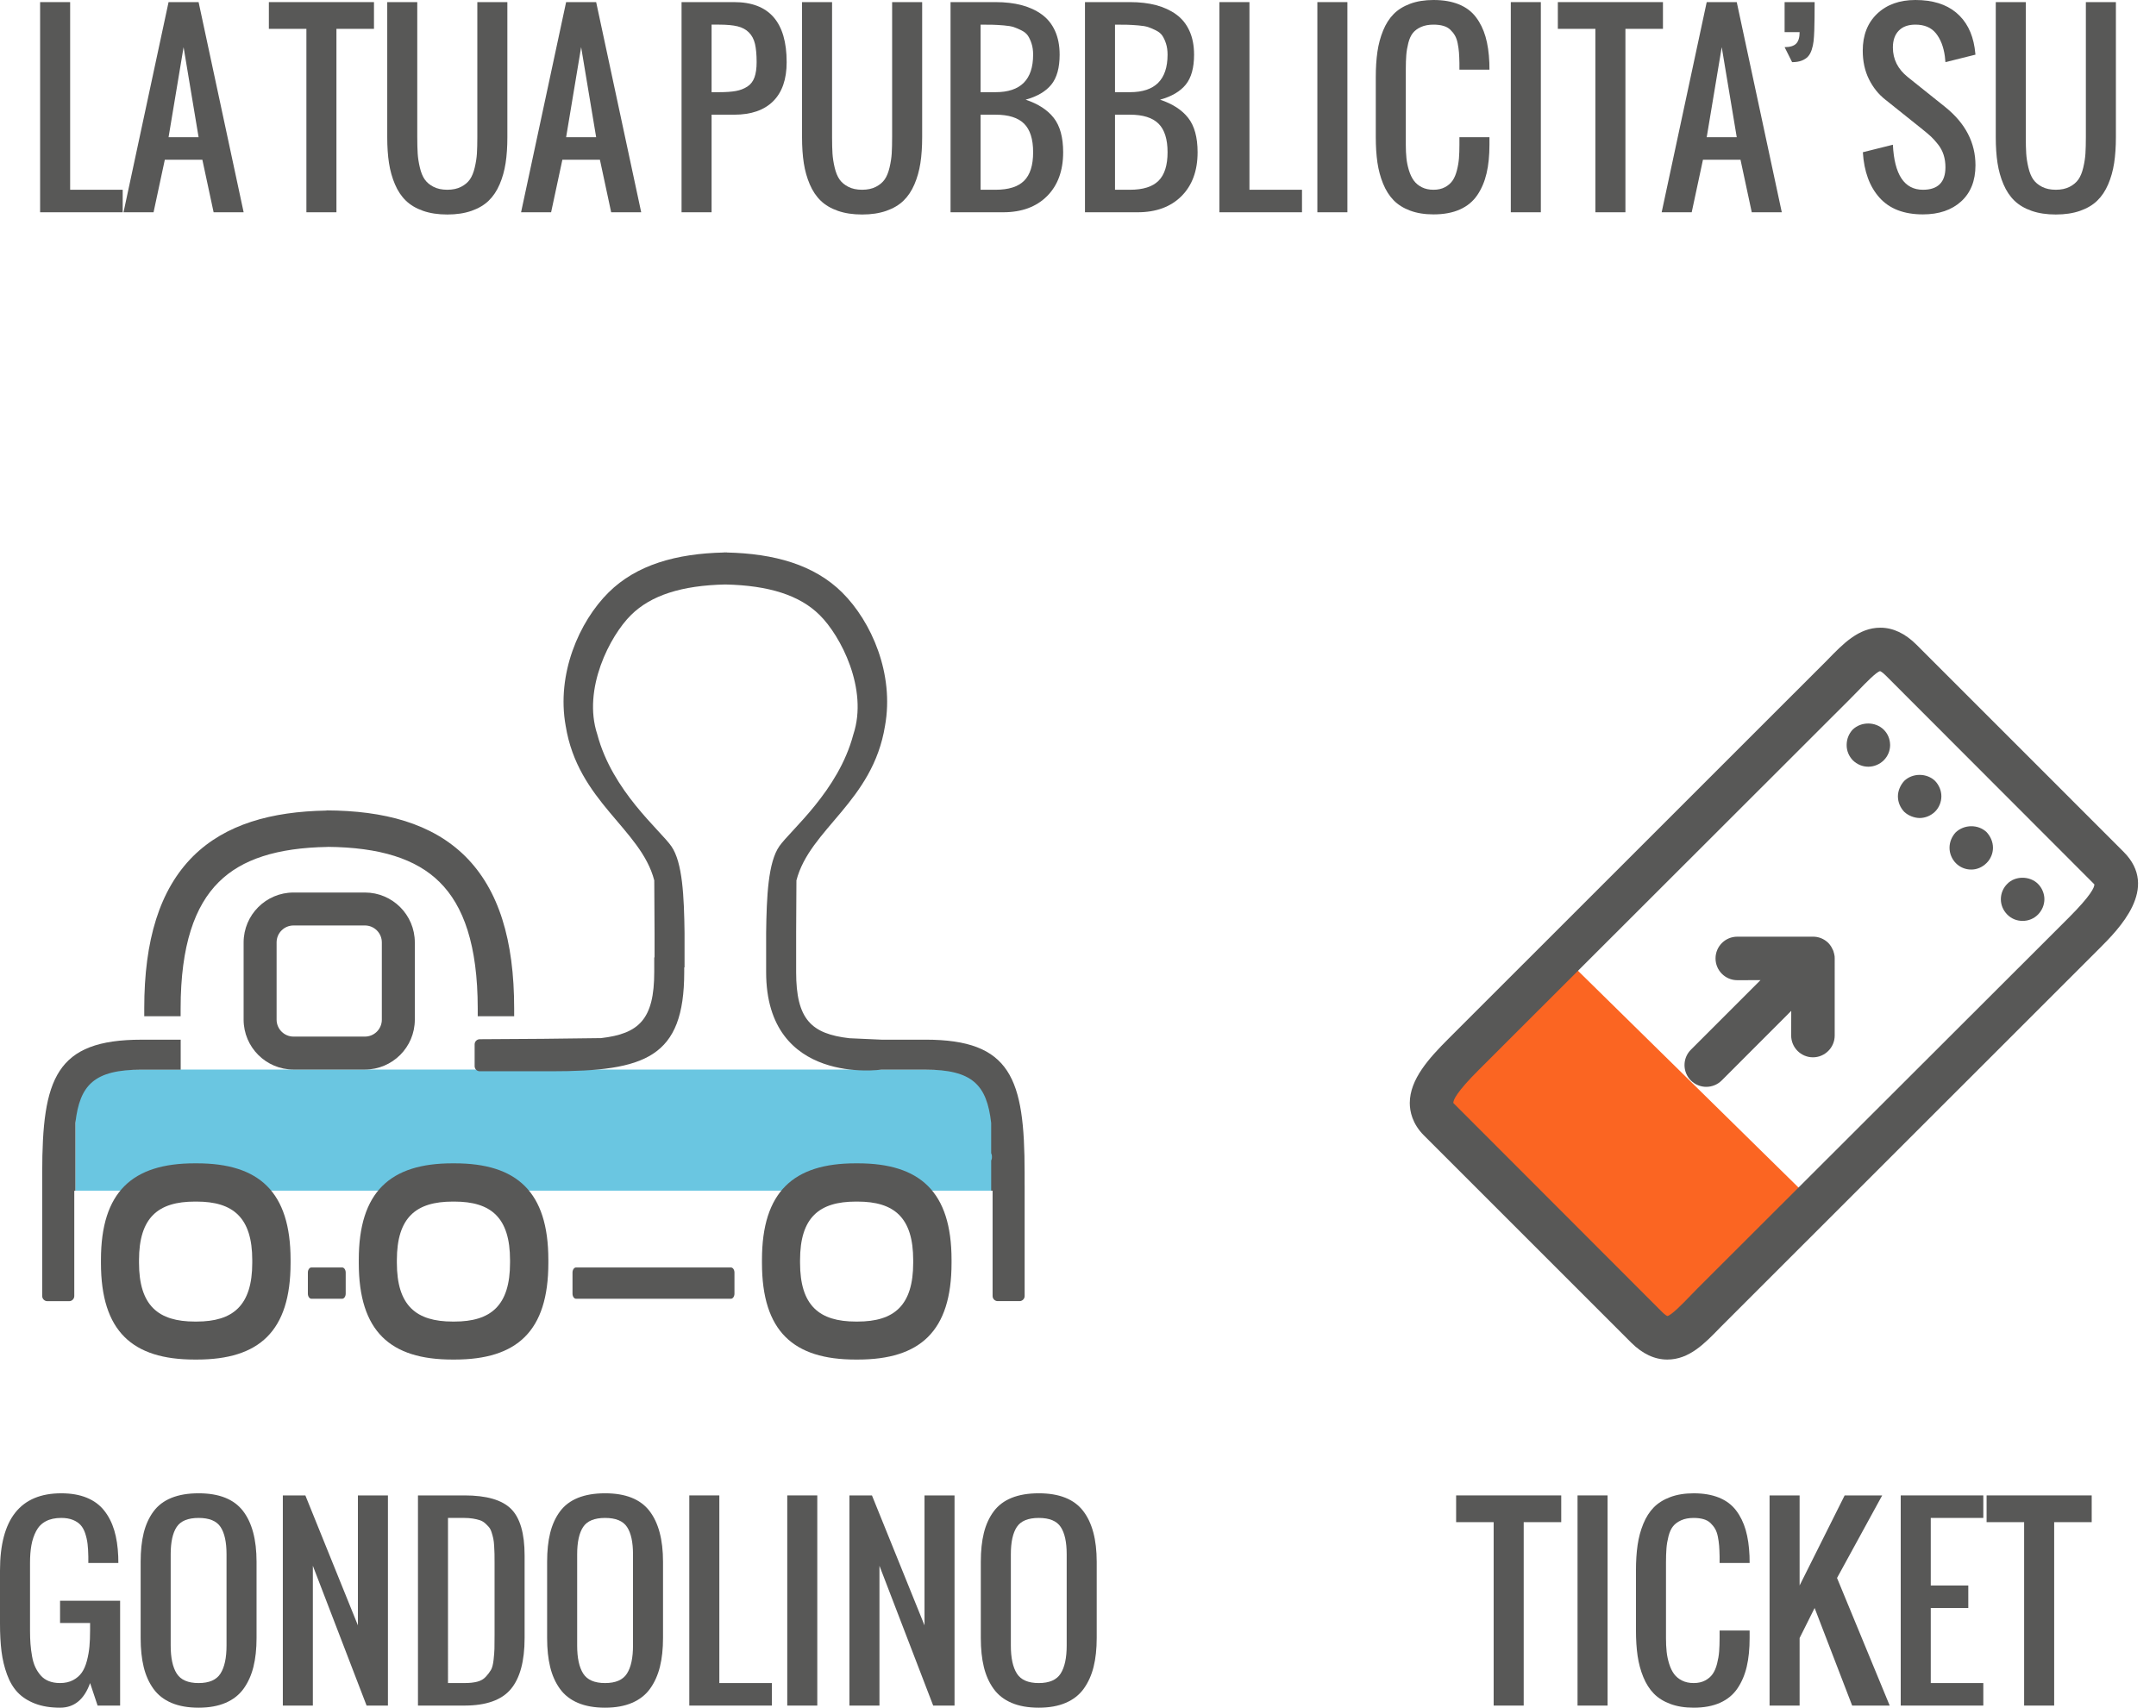 <?xml version="1.0" encoding="utf-8"?>
<!-- Generator: Adobe Illustrator 16.0.0, SVG Export Plug-In . SVG Version: 6.00 Build 0)  -->
<!DOCTYPE svg PUBLIC "-//W3C//DTD SVG 1.1//EN" "http://www.w3.org/Graphics/SVG/1.1/DTD/svg11.dtd">
<svg version="1.1" id="Livello_1" xmlns="http://www.w3.org/2000/svg" xmlns:xlink="http://www.w3.org/1999/xlink" x="0px" y="0px"
	 width="538.445px" height="426.586px" viewBox="0 0 538.445 426.586" enable-background="new 0 0 538.445 426.586"
	 xml:space="preserve">
<rect x="358.102" y="262.307" transform="matrix(0.713 0.701 -0.701 0.713 316.993 -201.104)" fill="#FB6522" width="92.278" height="49.001"/>
<rect x="18.825" y="267.179" fill="#6AC6E1" width="229.067" height="30.253"/>
<g>
	<g>
		<path fill="#585857" d="M91.133,222.954H73.306c-6.886,0.003-12.452,5.58-12.465,12.461v19.3
			c0.013,6.878,5.579,12.458,12.465,12.464h17.827c6.885-0.006,12.464-5.586,12.464-12.464v-19.3
			C103.597,228.533,98.018,222.957,91.133,222.954z M95.36,254.715c0,2.337-1.891,4.229-4.227,4.229H73.306
			c-2.33,0-4.221-1.892-4.227-4.229v-19.3c0-2.337,1.896-4.229,4.227-4.229h17.827c2.336,0,4.227,1.893,4.227,4.229V254.715z"/>
		<path fill="#585857" d="M116.186,213.896c-8.323-8.238-20.269-11.398-34.649-11.455v0.042
			c-13.771,0.234-25.245,3.42-33.317,11.413c-8.369,8.354-12.208,20.994-12.195,38.037v1.928h9.084v-1.928
			c0.006-15.838,3.559-25.678,9.524-31.586c5.723-5.709,14.571-8.572,27.18-8.779v-0.02c13.042,0.115,22.133,2.987,27.976,8.803
			c5.984,5.91,9.51,15.742,9.523,31.582v1.928h9.098v-1.928C128.414,234.891,124.588,222.248,116.186,213.896z"/>
		<g>
			<path fill="#585857" d="M18.826,280.497c1.089-9.504,4.706-13.291,16.514-13.291h9.787v-7.489h-9.793
				c-21.405,0-24.792,9.694-24.792,33.237v30.812c0,0.694,0.578,1.272,1.279,1.272h5.461c0.689,0,1.268-0.578,1.268-1.272v-26.302
				c0.085,0.006,0.19,0.006,0.275,0.006L18.826,280.497L18.826,280.497z"/>
		</g>
		<path fill="#585857" d="M49.177,290.604h-0.571c-15.51,0-23.394,7.09-23.394,24.107v0.794c0,17.093,7.883,24.116,23.394,24.116
			h0.571c15.51,0,23.393-7.023,23.393-24.116v-0.794C72.57,297.693,64.687,290.604,49.177,290.604z M63,315.439
			c0,10.713-4.818,14.691-13.903,14.691h-0.432c-9.13,0-13.948-3.979-13.948-14.691v-0.629c0-10.713,4.818-14.649,13.948-14.649
			h0.432c9.085,0,13.903,3.938,13.903,14.649V315.439z"/>
		<path fill="#585857" d="M113.542,290.604h-0.559c-15.504,0-23.381,7.09-23.381,24.107v0.794c0,17.093,7.876,24.116,23.381,24.116
			h0.559c15.521,0,23.405-7.023,23.405-24.116v-0.794C136.948,297.693,129.064,290.604,113.542,290.604z M127.378,315.439
			c0,10.713-4.792,14.691-13.902,14.691h-0.408c-9.149,0-13.954-3.979-13.954-14.691v-0.629c0-10.713,4.805-14.649,13.954-14.649
			h0.408c9.11,0,13.902,3.938,13.902,14.649V315.439z"/>
		<path fill="#585857" d="M85.442,316.614H80.5h-2.718c-0.492,0-0.894,0.573-0.894,1.27v5.271c0,0.707,0.4,1.279,0.894,1.279H80.5
			h4.941c0.492,0,0.894-0.572,0.894-1.279v-5.271C86.334,317.188,85.934,316.614,85.442,316.614z"/>
		<path fill="#585857" d="M214.235,290.604h-0.558c-15.504,0-23.381,7.09-23.381,24.107v0.794c0,17.093,7.877,24.116,23.381,24.116
			h0.558c15.522,0,23.406-7.023,23.406-24.116v-0.794C237.642,297.693,229.758,290.604,214.235,290.604z M228.065,315.439
			c0,10.713-4.785,14.691-13.896,14.691h-0.408c-9.156,0-13.954-3.979-13.954-14.691v-0.629c0-10.713,4.797-14.649,13.954-14.649
			h0.408c9.109,0,13.896,3.938,13.896,14.649V315.439z"/>
		<path fill="#585857" d="M182.532,316.614h-24.844h-0.524h-13.292c-0.492,0-0.893,0.573-0.893,1.27v5.271
			c0,0.707,0.4,1.279,0.893,1.279h13.292h0.524h24.844c0.491,0,0.894-0.572,0.894-1.279v-5.271
			C183.426,317.188,183.024,316.614,182.532,316.614z"/>
		<path fill="#585857" d="M255.889,296v-3.046c0-23.55-3.393-33.244-24.785-33.244h-11.001l-7.981-0.36
			c-9.504-1.09-13.291-4.705-13.291-16.514v-1.182v-2.495v-6.107l0.071-13.125c3.341-12.895,19.067-19.655,22.125-38.614
			c2.337-12.944-3.346-26.003-10.711-33.317c-6.983-6.922-16.928-9.718-28.841-9.98v-0.03c-0.111,0.003-0.216,0.013-0.329,0.017
			c-0.104-0.003-0.21-0.014-0.32-0.017v0.03c-11.913,0.263-21.857,3.059-28.842,9.98c-7.364,7.314-13.048,20.373-10.711,33.317
			c3.059,18.959,18.786,25.719,22.125,38.614l0.072,13.125v6.107h-0.079v3.649c0,11.814-3.794,15.424-13.291,16.515l-14.565,0.177
			l-15.721,0.1c-0.702,0-1.278,0.577-1.278,1.272v5.462c0,0.702,0.576,1.273,1.278,1.273h17.828
			c23.544,0,33.238-3.389,33.238-24.785v-1.168h0.08v-8.602c-0.119-9.089-0.486-17.645-3.31-21.674
			c-2.815-4.031-14.741-13.771-18.477-27.913c-3.754-11.326,3.165-24.64,8.409-29.819c4.968-4.939,12.681-7.407,23.562-7.64
			c10.891,0.233,18.603,2.7,23.564,7.64c5.252,5.179,12.17,18.493,8.409,29.819c-3.729,14.142-15.654,23.882-18.478,27.913
			c-2.815,4.03-3.184,12.585-3.303,21.674v6.106v2.495v1.195c0,28.484,28.763,24.351,28.763,24.351h11.001
			c11.756,0,15.354,3.807,16.437,13.312v7.549c0.078,0.234,0.184,0.444,0.184,0.768v0.328h0.006c0,0.326-0.11,0.531-0.188,0.768
			v7.521c0.11-0.006,0.249-0.006,0.354-0.014v26.321c0,0.696,0.57,1.272,1.267,1.272h5.469c0.694,0,1.267-0.576,1.267-1.272V296.04
			C255.896,296.025,255.889,296.006,255.889,296z"/>
	</g>
	<g>
		<path fill="#585857" d="M407.375,335.391c2.82,2.803,5.838,4.231,9.017,4.231c5.464,0,9.284-3.946,13.319-8.123l94.571-94.535
			c4.894-4.91,15.104-15.104,6.088-24.157l-51.759-51.776c-2.804-2.786-5.819-4.231-8.997-4.231c-5.444,0-9.285,3.981-13.318,8.142
			l-94.557,94.537c-4.873,4.875-9.641,10.123-9.657,16.051c0,2.089,0.625,5.195,3.533,8.104L407.375,335.391z M362.955,275.527
			c-0.035-0.678,0.715-2.659,6.463-8.371l92.556-92.484l2.125-2.161c1.786-1.855,4.5-4.659,5.428-4.855
			c0.019,0,0.482,0.143,1.41,1.072l52.116,52.187c0.036,0.679-0.732,2.661-6.463,8.393l-92.574,92.463l-2.105,2.16
			c-1.75,1.821-4.393,4.535-5.48,4.82c-0.161-0.055-0.625-0.285-1.375-1.055L362.955,275.527z"/>
		<path fill="#585857" d="M470.436,189.937c1.035-1.018,1.607-2.393,1.607-3.838c-0.019-1.465-0.572-2.822-1.607-3.839
			c-2.09-2.035-5.642-2.035-7.748,0c-0.946,1.018-1.501,2.375-1.501,3.839c-0.017,1.463,0.572,2.82,1.555,3.838
			c1.054,1.018,2.41,1.589,3.856,1.589C467.99,191.526,469.418,190.954,470.436,189.937z"/>
		<path fill="#585857" d="M483.274,202.738c1-1,1.57-2.394,1.57-3.838c0-1.357-0.554-2.75-1.57-3.821
			c-2.035-1.981-5.589-2.035-7.696-0.018c-0.999,1.089-1.569,2.482-1.588,3.839c0,1.464,0.57,2.838,1.588,3.91
			c1.019,0.946,2.482,1.518,3.857,1.536C480.864,204.327,482.238,203.756,483.274,202.738z"/>
		<path fill="#585857" d="M488.398,207.951c-0.947,1.036-1.519,2.393-1.519,3.839c0,1.393,0.57,2.821,1.605,3.856
			c1,1,2.375,1.588,3.821,1.57c1.393,0.018,2.768-0.57,3.856-1.66c0.999-1,1.57-2.393,1.57-3.768c0-1.429-0.571-2.803-1.589-3.91
			C494.039,205.863,490.503,205.916,488.398,207.951z"/>
		<path fill="#585857" d="M501.306,220.789c-1.019,1-1.607,2.375-1.607,3.839c0,1.446,0.59,2.804,1.59,3.82
			c1.019,1.036,2.374,1.606,3.838,1.589c1.465,0.018,2.82-0.555,3.84-1.571c1.018-1.036,1.605-2.411,1.605-3.856
			c0-1.356-0.589-2.82-1.605-3.82C506.929,218.753,503.251,218.753,501.306,220.789z"/>
		<path fill="#585857" d="M429.979,269.905l17.372-17.392l-0.02,6.178c0.02,3,2.446,5.428,5.446,5.428
			c2.98,0,5.427-2.444,5.427-5.445V239.41l0,0c0.02-0.357-0.034-0.715-0.125-1.072c0-0.107-0.053-0.213-0.088-0.32
			c-0.055-0.231-0.107-0.482-0.216-0.697c-0.034-0.088-0.088-0.16-0.142-0.25c-0.107-0.231-0.216-0.482-0.357-0.678l0,0
			c-0.195-0.304-0.411-0.572-0.66-0.84c-1.09-1.07-2.5-1.605-3.946-1.57h-18.8c-3,0-5.428,2.428-5.428,5.428
			c0,2.999,2.428,5.445,5.446,5.445l5.783-0.019l-17.39,17.39c-2.125,2.125-2.106,5.554,0,7.679
			c1.069,1.052,2.463,1.588,3.837,1.588C427.515,271.493,428.907,270.975,429.979,269.905z"/>
	</g>
	<g>
		<path fill="#585857" d="M15,426.586c-2.402,0-4.487-0.342-6.255-1.025c-1.769-0.684-3.208-1.61-4.321-2.782
			s-2.002-2.666-2.666-4.482c-0.664-1.815-1.124-3.729-1.377-5.742C0.127,410.542,0,408.228,0,405.609v-13.301
			c0-12.852,5.098-19.277,15.293-19.277c2.44,0,4.56,0.365,6.356,1.099c1.797,0.731,3.252,1.802,4.365,3.208
			s1.953,3.053,2.521,4.938c0.565,1.885,0.897,4.067,0.995,6.548c0.02,0.352,0.029,0.89,0.029,1.61h-7.5v-1.582
			c-0.02-1.229-0.083-2.289-0.189-3.179c-0.107-0.889-0.304-1.762-0.586-2.622c-0.283-0.859-0.669-1.558-1.157-2.095
			s-1.139-0.967-1.948-1.289c-0.811-0.321-1.771-0.483-2.886-0.483c-1.523,0-2.809,0.278-3.854,0.836
			c-1.045,0.557-1.846,1.367-2.401,2.432c-0.557,1.064-0.952,2.236-1.188,3.516c-0.234,1.28-0.351,2.768-0.351,4.467v16.875
			c0,1.25,0.039,2.378,0.117,3.385c0.077,1.006,0.209,2.03,0.396,3.075c0.187,1.046,0.458,1.948,0.82,2.71
			c0.36,0.763,0.81,1.45,1.348,2.065c0.537,0.615,1.211,1.084,2.021,1.406c0.81,0.321,1.742,0.482,2.798,0.482
			c1.25,0,2.333-0.243,3.252-0.731c0.918-0.487,1.645-1.118,2.183-1.891c0.537-0.771,0.962-1.753,1.274-2.943
			c0.312-1.19,0.521-2.373,0.63-3.545c0.106-1.172,0.161-2.51,0.161-4.015v-1.875H15v-5.565h15v26.19h-5.625l-1.875-5.625
			C21.035,424.535,18.535,426.586,15,426.586z"/>
		<path fill="#585857" d="M49.6,426.586c-2.637,0-4.896-0.4-6.782-1.201c-1.885-0.801-3.384-1.973-4.497-3.516
			c-1.112-1.542-1.924-3.354-2.432-5.436c-0.508-2.079-0.762-4.496-0.762-7.251v-19.042c0-2.754,0.253-5.156,0.762-7.207
			c0.508-2.052,1.318-3.834,2.432-5.348c1.114-1.514,2.612-2.65,4.497-3.413c1.886-0.762,4.146-1.144,6.782-1.144
			c5.117,0,8.809,1.466,11.074,4.396c2.266,2.931,3.397,7.168,3.397,12.716v19.042c0,2.716-0.259,5.112-0.775,7.192
			c-0.519,2.08-1.333,3.896-2.446,5.449c-1.113,1.553-2.612,2.733-4.497,3.545C54.467,426.181,52.217,426.586,49.6,426.586z
			 M44.136,418.061c1.006,1.582,2.827,2.373,5.464,2.373s4.458-0.791,5.464-2.373s1.51-3.914,1.51-7.002v-22.793
			c0-3.047-0.498-5.32-1.494-6.826c-0.996-1.504-2.823-2.256-5.479-2.256s-4.481,0.752-5.479,2.256
			c-0.996,1.506-1.494,3.779-1.494,6.826v22.793C42.627,414.146,43.129,416.479,44.136,418.061z"/>
		<path fill="#585857" d="M70.635,426.059v-52.5h5.625l13.125,32.461v-32.461h7.5v52.5h-5.332l-13.418-34.922v34.922H70.635z"/>
		<path fill="#585857" d="M104.385,426.059v-52.5h11.631c5.488,0,9.36,1.125,11.616,3.369c2.256,2.246,3.384,6.123,3.384,11.631
			v20.625c0,5.763-1.146,10.016-3.441,12.76c-2.296,2.743-6.167,4.115-11.616,4.115H104.385z M111.885,420.434h4.131
			c1.23,0,2.285-0.111,3.164-0.337c0.879-0.225,1.592-0.635,2.139-1.229c0.547-0.597,0.978-1.162,1.289-1.699
			c0.312-0.537,0.532-1.372,0.659-2.505c0.127-1.132,0.2-2.065,0.22-2.798s0.029-1.87,0.029-3.413c0-0.508,0-0.89,0-1.144v-16.875
			c0-0.955-0.005-1.718-0.015-2.285c-0.01-0.565-0.04-1.234-0.088-2.006c-0.05-0.771-0.122-1.382-0.221-1.832
			c-0.098-0.449-0.233-0.951-0.409-1.509c-0.177-0.557-0.396-0.991-0.659-1.304c-0.265-0.312-0.586-0.641-0.967-0.98
			c-0.382-0.342-0.82-0.597-1.318-0.763s-1.08-0.303-1.743-0.409c-0.664-0.107-1.406-0.162-2.227-0.162h-3.984V420.434z"/>
		<path fill="#585857" d="M151.113,426.586c-2.637,0-4.896-0.4-6.781-1.201c-1.886-0.801-3.385-1.973-4.497-3.516
			c-1.113-1.542-1.924-3.354-2.433-5.436c-0.508-2.079-0.762-4.496-0.762-7.251v-19.042c0-2.754,0.253-5.156,0.762-7.207
			c0.509-2.052,1.318-3.834,2.433-5.348s2.611-2.65,4.497-3.413c1.885-0.762,4.146-1.144,6.781-1.144
			c5.117,0,8.809,1.466,11.074,4.396c2.267,2.931,3.398,7.168,3.398,12.716v19.042c0,2.716-0.259,5.112-0.776,7.192
			s-1.333,3.896-2.446,5.449c-1.112,1.553-2.611,2.733-4.496,3.545C155.981,426.181,153.73,426.586,151.113,426.586z
			 M145.649,418.061c1.006,1.582,2.827,2.373,5.464,2.373c2.638,0,4.458-0.791,5.465-2.373c1.006-1.582,1.509-3.914,1.509-7.002
			v-22.793c0-3.047-0.498-5.32-1.494-6.826c-0.996-1.504-2.823-2.256-5.479-2.256c-2.655,0-4.481,0.752-5.479,2.256
			c-0.996,1.506-1.494,3.779-1.494,6.826v22.793C144.141,414.146,144.643,416.479,145.649,418.061z"/>
		<path fill="#585857" d="M172.148,426.059v-52.5h7.5v46.875h13.125v5.625H172.148z"/>
		<path fill="#585857" d="M196.611,426.059v-52.5h7.5v52.5H196.611z"/>
		<path fill="#585857" d="M212.139,426.059v-52.5h5.625l13.125,32.461v-32.461h7.5v52.5h-5.332l-13.418-34.922v34.922H212.139z"/>
		<path fill="#585857" d="M259.424,426.586c-2.637,0-4.897-0.4-6.782-1.201s-3.384-1.973-4.497-3.516
			c-1.112-1.542-1.924-3.354-2.432-5.436c-0.508-2.08-0.762-4.496-0.762-7.251v-19.042c0-2.754,0.254-5.156,0.762-7.207
			c0.508-2.052,1.317-3.834,2.432-5.348s2.612-2.65,4.497-3.413c1.885-0.762,4.146-1.144,6.782-1.144
			c5.117,0,8.809,1.466,11.074,4.396c2.265,2.931,3.397,7.168,3.397,12.716v19.042c0,2.716-0.259,5.112-0.775,7.192
			c-0.518,2.08-1.333,3.896-2.446,5.449c-1.113,1.553-2.612,2.733-4.497,3.545C264.292,426.18,262.041,426.586,259.424,426.586z
			 M253.96,418.061c1.006,1.582,2.827,2.373,5.464,2.373s4.458-0.791,5.464-2.373s1.509-3.914,1.509-7.002v-22.793
			c0-3.047-0.498-5.32-1.494-6.826c-0.995-1.504-2.821-2.256-5.479-2.256s-4.482,0.752-5.479,2.256
			c-0.995,1.506-1.493,3.779-1.493,6.826v22.793C252.451,414.146,252.954,416.479,253.96,418.061z"/>
	</g>
	<g>
		<path fill="#585857" d="M10.018,53.027v-52.5h7.5v46.875h13.125v5.625H10.018z"/>
		<path fill="#585857" d="M30.848,53.027l11.25-52.5h7.5l11.25,52.5h-7.5l-2.812-13.125h-9.375l-2.812,13.125H30.848z
			 M42.098,34.277h7.5l-3.75-22.5L42.098,34.277z"/>
		<path fill="#585857" d="M76.522,53.027V7.207h-9.375v-6.68h26.25v6.68h-9.375v45.82H76.522z"/>
		<path fill="#585857" d="M117.743,52.676c-1.739,0.605-3.75,0.908-6.035,0.908s-4.297-0.303-6.035-0.908
			c-1.738-0.605-3.169-1.45-4.292-2.534c-1.124-1.084-2.036-2.446-2.738-4.087c-0.703-1.641-1.201-3.413-1.494-5.317
			c-0.293-1.904-0.439-4.058-0.439-6.46V0.527h7.5v33.75c0,1.622,0.034,2.979,0.104,4.072c0.067,1.094,0.249,2.261,0.542,3.501
			c0.293,1.241,0.697,2.231,1.216,2.974c0.517,0.743,1.25,1.358,2.197,1.846c0.946,0.488,2.095,0.732,3.441,0.732
			c1.348,0,2.495-0.244,3.442-0.732c0.947-0.488,1.68-1.103,2.197-1.846c0.517-0.742,0.923-1.733,1.216-2.974
			c0.293-1.24,0.473-2.407,0.542-3.501c0.067-1.094,0.103-2.451,0.103-4.072V0.527h7.5v33.75c0,2.402-0.146,4.556-0.438,6.46
			c-0.293,1.904-0.791,3.677-1.494,5.317c-0.703,1.64-1.616,3.003-2.739,4.087C120.911,51.226,119.481,52.071,117.743,52.676z"/>
		<path fill="#585857" d="M130.135,53.027l11.25-52.5h7.5l11.25,52.5h-7.5l-2.812-13.125h-9.375l-2.812,13.125H130.135z
			 M141.385,34.277h7.5l-3.75-22.5L141.385,34.277z"/>
		<path fill="#585857" d="M170.213,53.027v-52.5h13.125c8.75,0,13.125,5,13.125,15c0,4.277-1.128,7.534-3.384,9.771
			c-2.256,2.237-5.503,3.354-9.741,3.354h-5.625v24.375H170.213z M177.713,23.027h1.875c1.699,0,3.091-0.098,4.176-0.293
			c1.084-0.195,2.04-0.561,2.87-1.099c0.83-0.537,1.426-1.304,1.787-2.3s0.542-2.266,0.542-3.809c0-1.875-0.137-3.394-0.41-4.556
			c-0.273-1.162-0.775-2.114-1.509-2.856c-0.731-0.742-1.68-1.255-2.842-1.538c-1.162-0.283-2.7-0.425-4.614-0.425h-1.875V23.027
			L177.713,23.027z"/>
		<path fill="#585857" d="M221.336,52.676c-1.738,0.605-3.75,0.908-6.035,0.908c-2.284,0-4.297-0.303-6.034-0.908
			c-1.739-0.605-3.169-1.45-4.292-2.534c-1.124-1.084-2.036-2.446-2.739-4.087c-0.703-1.641-1.201-3.413-1.494-5.317
			c-0.293-1.904-0.439-4.058-0.439-6.46V0.527h7.5v33.75c0,1.622,0.034,2.979,0.104,4.072c0.068,1.094,0.249,2.261,0.542,3.501
			c0.293,1.241,0.698,2.231,1.216,2.974c0.518,0.743,1.25,1.358,2.197,1.846c0.947,0.488,2.095,0.732,3.441,0.732
			c1.348,0,2.495-0.244,3.442-0.732c0.947-0.488,1.68-1.103,2.197-1.846c0.517-0.742,0.923-1.733,1.216-2.974
			c0.293-1.24,0.473-2.407,0.542-3.501c0.068-1.094,0.103-2.451,0.103-4.072V0.527h7.5v33.75c0,2.402-0.146,4.556-0.438,6.46
			c-0.293,1.904-0.791,3.677-1.494,5.317c-0.703,1.64-1.616,3.003-2.739,4.087C224.505,51.226,223.075,52.071,221.336,52.676z"/>
		<path fill="#585857" d="M237.391,53.027v-52.5h11.25c2.421,0,4.589,0.254,6.504,0.762c1.914,0.508,3.589,1.279,5.023,2.314
			c1.437,1.036,2.539,2.402,3.312,4.102c0.771,1.699,1.156,3.682,1.156,5.947c0,3.281-0.692,5.776-2.079,7.485
			c-1.388,1.709-3.526,2.964-6.416,3.765c3.125,1.036,5.468,2.554,7.03,4.556s2.345,4.859,2.345,8.569
			c0,4.629-1.344,8.287-4.028,10.972c-2.687,2.686-6.343,4.028-10.972,4.028H237.391z M244.891,23.027h3.75
			c6.25,0,9.375-3.125,9.375-9.375c0-1.035-0.127-1.948-0.382-2.739c-0.254-0.791-0.557-1.45-0.907-1.978
			c-0.352-0.528-0.885-0.971-1.598-1.333c-0.713-0.361-1.361-0.64-1.947-0.835s-1.422-0.337-2.506-0.425
			c-1.084-0.088-1.987-0.142-2.71-0.161s-1.748-0.029-3.075-0.029V23.027L244.891,23.027z M244.891,47.402h3.75
			c3.241,0,5.614-0.747,7.118-2.241c1.505-1.494,2.257-3.872,2.257-7.134c0-3.262-0.752-5.64-2.257-7.134
			c-1.504-1.494-3.877-2.241-7.118-2.241h-3.75V47.402z"/>
		<path fill="#585857" d="M270.965,53.027v-52.5h11.25c2.422,0,4.59,0.254,6.504,0.762s3.59,1.279,5.023,2.314
			c1.436,1.036,2.539,2.402,3.311,4.102c0.773,1.7,1.158,3.682,1.158,5.947c0,3.281-0.693,5.776-2.08,7.485
			c-1.387,1.709-3.525,2.964-6.416,3.765c3.125,1.036,5.469,2.554,7.031,4.556s2.344,4.859,2.344,8.569
			c0,4.629-1.344,8.287-4.027,10.972c-2.688,2.686-6.344,4.028-10.973,4.028H270.965z M278.465,23.027h3.75
			c6.25,0,9.375-3.125,9.375-9.375c0-1.035-0.127-1.948-0.381-2.739s-0.557-1.45-0.908-1.978c-0.35-0.528-0.885-0.971-1.598-1.333
			c-0.713-0.361-1.361-0.64-1.947-0.835s-1.422-0.337-2.506-0.425c-1.084-0.088-1.986-0.142-2.709-0.161s-1.748-0.029-3.076-0.029
			V23.027z M278.465,47.402h3.75c3.242,0,5.615-0.747,7.119-2.241s2.256-3.872,2.256-7.134c0-3.262-0.752-5.64-2.256-7.134
			s-3.877-2.241-7.119-2.241h-3.75V47.402z"/>
		<path fill="#585857" d="M304.539,53.027v-52.5h7.5v46.875h13.125v5.625H304.539z"/>
		<path fill="#585857" d="M329.002,53.027v-52.5h7.5v52.5H329.002z"/>
		<path fill="#585857" d="M358.006,53.555c-2.207,0-4.148-0.312-5.83-0.938c-1.68-0.626-3.057-1.489-4.131-2.593
			c-1.074-1.103-1.949-2.48-2.623-4.131c-0.674-1.65-1.145-3.413-1.42-5.288c-0.273-1.875-0.41-3.994-0.41-6.357V19.277
			c0-2.363,0.137-4.482,0.41-6.357s0.746-3.637,1.42-5.288c0.674-1.65,1.549-3.022,2.623-4.116c1.074-1.094,2.451-1.953,4.131-2.578
			C353.858,0.313,355.799,0,358.006,0c2.441,0,4.551,0.362,6.328,1.084c1.777,0.723,3.197,1.787,4.262,3.193
			c1.066,1.406,1.865,3.037,2.402,4.893s0.855,4.024,0.953,6.504c0.02,0.371,0.029,0.948,0.029,1.729h-7.5v-1.67
			c-0.02-1.035-0.059-1.919-0.117-2.651s-0.166-1.489-0.322-2.271c-0.156-0.781-0.387-1.431-0.689-1.948
			c-0.303-0.517-0.684-0.996-1.143-1.436c-0.459-0.44-1.039-0.762-1.742-0.967s-1.521-0.308-2.461-0.308
			c-1.211,0-2.252,0.195-3.121,0.586c-0.869,0.391-1.547,0.894-2.035,1.509c-0.486,0.615-0.863,1.44-1.129,2.476
			c-0.264,1.036-0.434,2.046-0.512,3.032c-0.078,0.986-0.117,2.202-0.117,3.647v18.75c0,1.25,0.053,2.383,0.16,3.398
			c0.107,1.016,0.318,2.026,0.631,3.032s0.717,1.851,1.215,2.534c0.498,0.684,1.162,1.235,1.992,1.655s1.803,0.63,2.916,0.63
			s2.07-0.215,2.871-0.645c0.801-0.429,1.43-0.977,1.889-1.641c0.459-0.664,0.82-1.513,1.084-2.549
			c0.266-1.035,0.438-2.041,0.516-3.018s0.117-2.109,0.117-3.398v-1.875h7.5v1.875c0,2.715-0.24,5.098-0.721,7.148
			c-0.479,2.05-1.25,3.863-2.312,5.435c-1.064,1.572-2.51,2.769-4.336,3.589C362.787,53.142,360.584,53.555,358.006,53.555z"/>
		<path fill="#585857" d="M377.313,53.027v-52.5h7.5v52.5H377.313z"/>
		<path fill="#585857" d="M398.436,53.027V7.207h-9.375v-6.68h26.25v6.68h-9.375v45.82H398.436z"/>
		<path fill="#585857" d="M414.989,53.027l11.25-52.5h7.5l11.25,52.5h-7.5l-2.812-13.125h-9.375l-2.811,13.125H414.989z
			 M426.239,34.277h7.5l-3.75-22.5L426.239,34.277z"/>
		<path fill="#585857" d="M447.567,15.527l-1.875-3.75c1.348,0,2.309-0.293,2.885-0.879s0.865-1.542,0.865-2.871h-3.75v-7.5h7.5
			c0,2.812-0.029,5.176-0.088,7.09c-0.039,1.055-0.098,1.944-0.176,2.666c-0.078,0.723-0.234,1.44-0.469,2.153
			s-0.547,1.279-0.939,1.699c-0.391,0.42-0.912,0.757-1.566,1.011S448.504,15.527,447.567,15.527z"/>
		<path fill="#585857" d="M480.233,53.555c-4.727,0-8.336-1.387-10.826-4.16s-3.881-6.562-4.174-11.367l7.5-1.875
			c0.371,7.5,2.871,11.25,7.5,11.25c3.75,0,5.625-1.875,5.625-5.625c0-1.113-0.152-2.143-0.455-3.091
			c-0.303-0.947-0.766-1.816-1.391-2.607s-1.191-1.425-1.699-1.904c-0.508-0.479-1.201-1.069-2.08-1.772l-9.375-7.5
			c-1.719-1.348-3.092-3.062-4.117-5.142c-1.025-2.08-1.537-4.448-1.537-7.104c0-3.867,1.201-6.943,3.604-9.229
			C471.211,1.143,474.393,0,478.358,0c4.258,0,7.641,1.04,10.15,3.12c2.508,2.08,4.059,5.024,4.645,8.833
			c0.059,0.41,0.127,0.977,0.205,1.699l-7.5,1.875c-0.02-0.332-0.068-0.83-0.146-1.494c-0.332-2.383-1.08-4.292-2.242-5.728
			s-2.865-2.153-5.109-2.153c-1.799,0-3.186,0.503-4.16,1.509c-0.979,1.006-1.465,2.407-1.465,4.204c0,2.949,1.25,5.42,3.75,7.412
			l9.375,7.5c5,4.043,7.5,8.877,7.5,14.502c0,3.848-1.189,6.855-3.562,9.023S484.237,53.555,480.233,53.555z"/>
		<path fill="#585857" d="M519.461,52.676c-1.738,0.605-3.75,0.908-6.035,0.908s-4.297-0.303-6.035-0.908
			c-1.736-0.605-3.17-1.45-4.293-2.534s-2.033-2.446-2.736-4.087c-0.703-1.641-1.201-3.413-1.494-5.317
			c-0.293-1.904-0.439-4.058-0.439-6.46V0.527h7.5v33.75c0,1.622,0.033,2.979,0.102,4.072c0.068,1.094,0.25,2.261,0.543,3.501
			c0.293,1.241,0.697,2.231,1.215,2.974c0.518,0.743,1.25,1.358,2.197,1.846c0.947,0.488,2.096,0.732,3.443,0.732
			s2.494-0.244,3.441-0.732c0.947-0.488,1.68-1.103,2.197-1.846c0.518-0.742,0.924-1.733,1.217-2.974
			c0.293-1.24,0.473-2.407,0.541-3.501c0.066-1.094,0.104-2.451,0.104-4.072V0.527h7.5v33.75c0,2.402-0.146,4.556-0.439,6.46
			c-0.293,1.904-0.791,3.677-1.494,5.317c-0.703,1.64-1.617,3.003-2.74,4.087S521.199,52.071,519.461,52.676z"/>
	</g>
	<g>
		<path fill="#585857" d="M373.031,426.059v-45.82h-9.375v-6.68h26.25v6.68h-9.375v45.82H373.031z"/>
		<path fill="#585857" d="M393.979,426.059v-52.5h7.5v52.5H393.979z"/>
		<path fill="#585857" d="M422.983,426.586c-2.208,0-4.15-0.312-5.83-0.938c-1.681-0.625-3.058-1.489-4.131-2.594
			c-1.074-1.104-1.949-2.479-2.623-4.131c-0.674-1.65-1.146-3.413-1.42-5.288s-0.41-3.994-0.41-6.356v-14.971
			c0-2.363,0.136-4.482,0.41-6.357c0.273-1.875,0.746-3.639,1.42-5.288s1.549-3.021,2.623-4.116c1.073-1.094,2.45-1.951,4.131-2.578
			c1.68-0.625,3.622-0.938,5.83-0.938c2.441,0,4.551,0.361,6.328,1.084c1.776,0.723,3.197,1.787,4.262,3.193
			c1.065,1.405,1.865,3.037,2.402,4.893s0.854,4.023,0.953,6.504c0.019,0.371,0.028,0.947,0.028,1.729h-7.5v-1.67
			c-0.02-1.035-0.059-1.918-0.116-2.65c-0.059-0.732-0.166-1.489-0.322-2.271c-0.157-0.779-0.387-1.431-0.689-1.947
			c-0.302-0.518-0.684-0.996-1.143-1.437s-1.039-0.762-1.742-0.967s-1.522-0.308-2.461-0.308c-1.212,0-2.252,0.194-3.121,0.586
			s-1.548,0.894-2.035,1.508c-0.487,0.615-0.864,1.44-1.129,2.477c-0.264,1.036-0.435,2.046-0.512,3.032
			c-0.078,0.985-0.117,2.202-0.117,3.647v18.749c0,1.25,0.053,2.385,0.16,3.398c0.107,1.016,0.318,2.026,0.631,3.032
			s0.717,1.851,1.215,2.534c0.498,0.685,1.162,1.234,1.992,1.654s1.803,0.63,2.916,0.63s2.069-0.215,2.871-0.645
			c0.801-0.429,1.43-0.977,1.889-1.641c0.459-0.663,0.82-1.514,1.084-2.55c0.265-1.034,0.437-2.04,0.515-3.018
			c0.077-0.977,0.117-2.109,0.117-3.398v-1.875h7.5v1.875c0,2.716-0.24,5.099-0.72,7.148c-0.479,2.05-1.25,3.862-2.313,5.435
			c-1.064,1.573-2.511,2.77-4.336,3.59C427.763,426.173,425.561,426.586,422.983,426.586z"/>
		<path fill="#585857" d="M441.938,426.059v-52.5h7.5v22.5l11.25-22.5h9.375l-11.279,20.625l13.154,31.875h-9.375l-9.375-24.375
			l-3.75,7.5v16.875H441.938z"/>
		<path fill="#585857" d="M474.692,426.059v-52.5h20.625v5.625h-13.125v16.875h9.375v5.625h-9.375v18.75h13.125v5.625H474.692z"/>
		<path fill="#585857" d="M505.512,426.059v-45.82h-9.375v-6.68h26.25v6.68h-9.375v45.82H505.512z"/>
	</g>
</g>
</svg>
